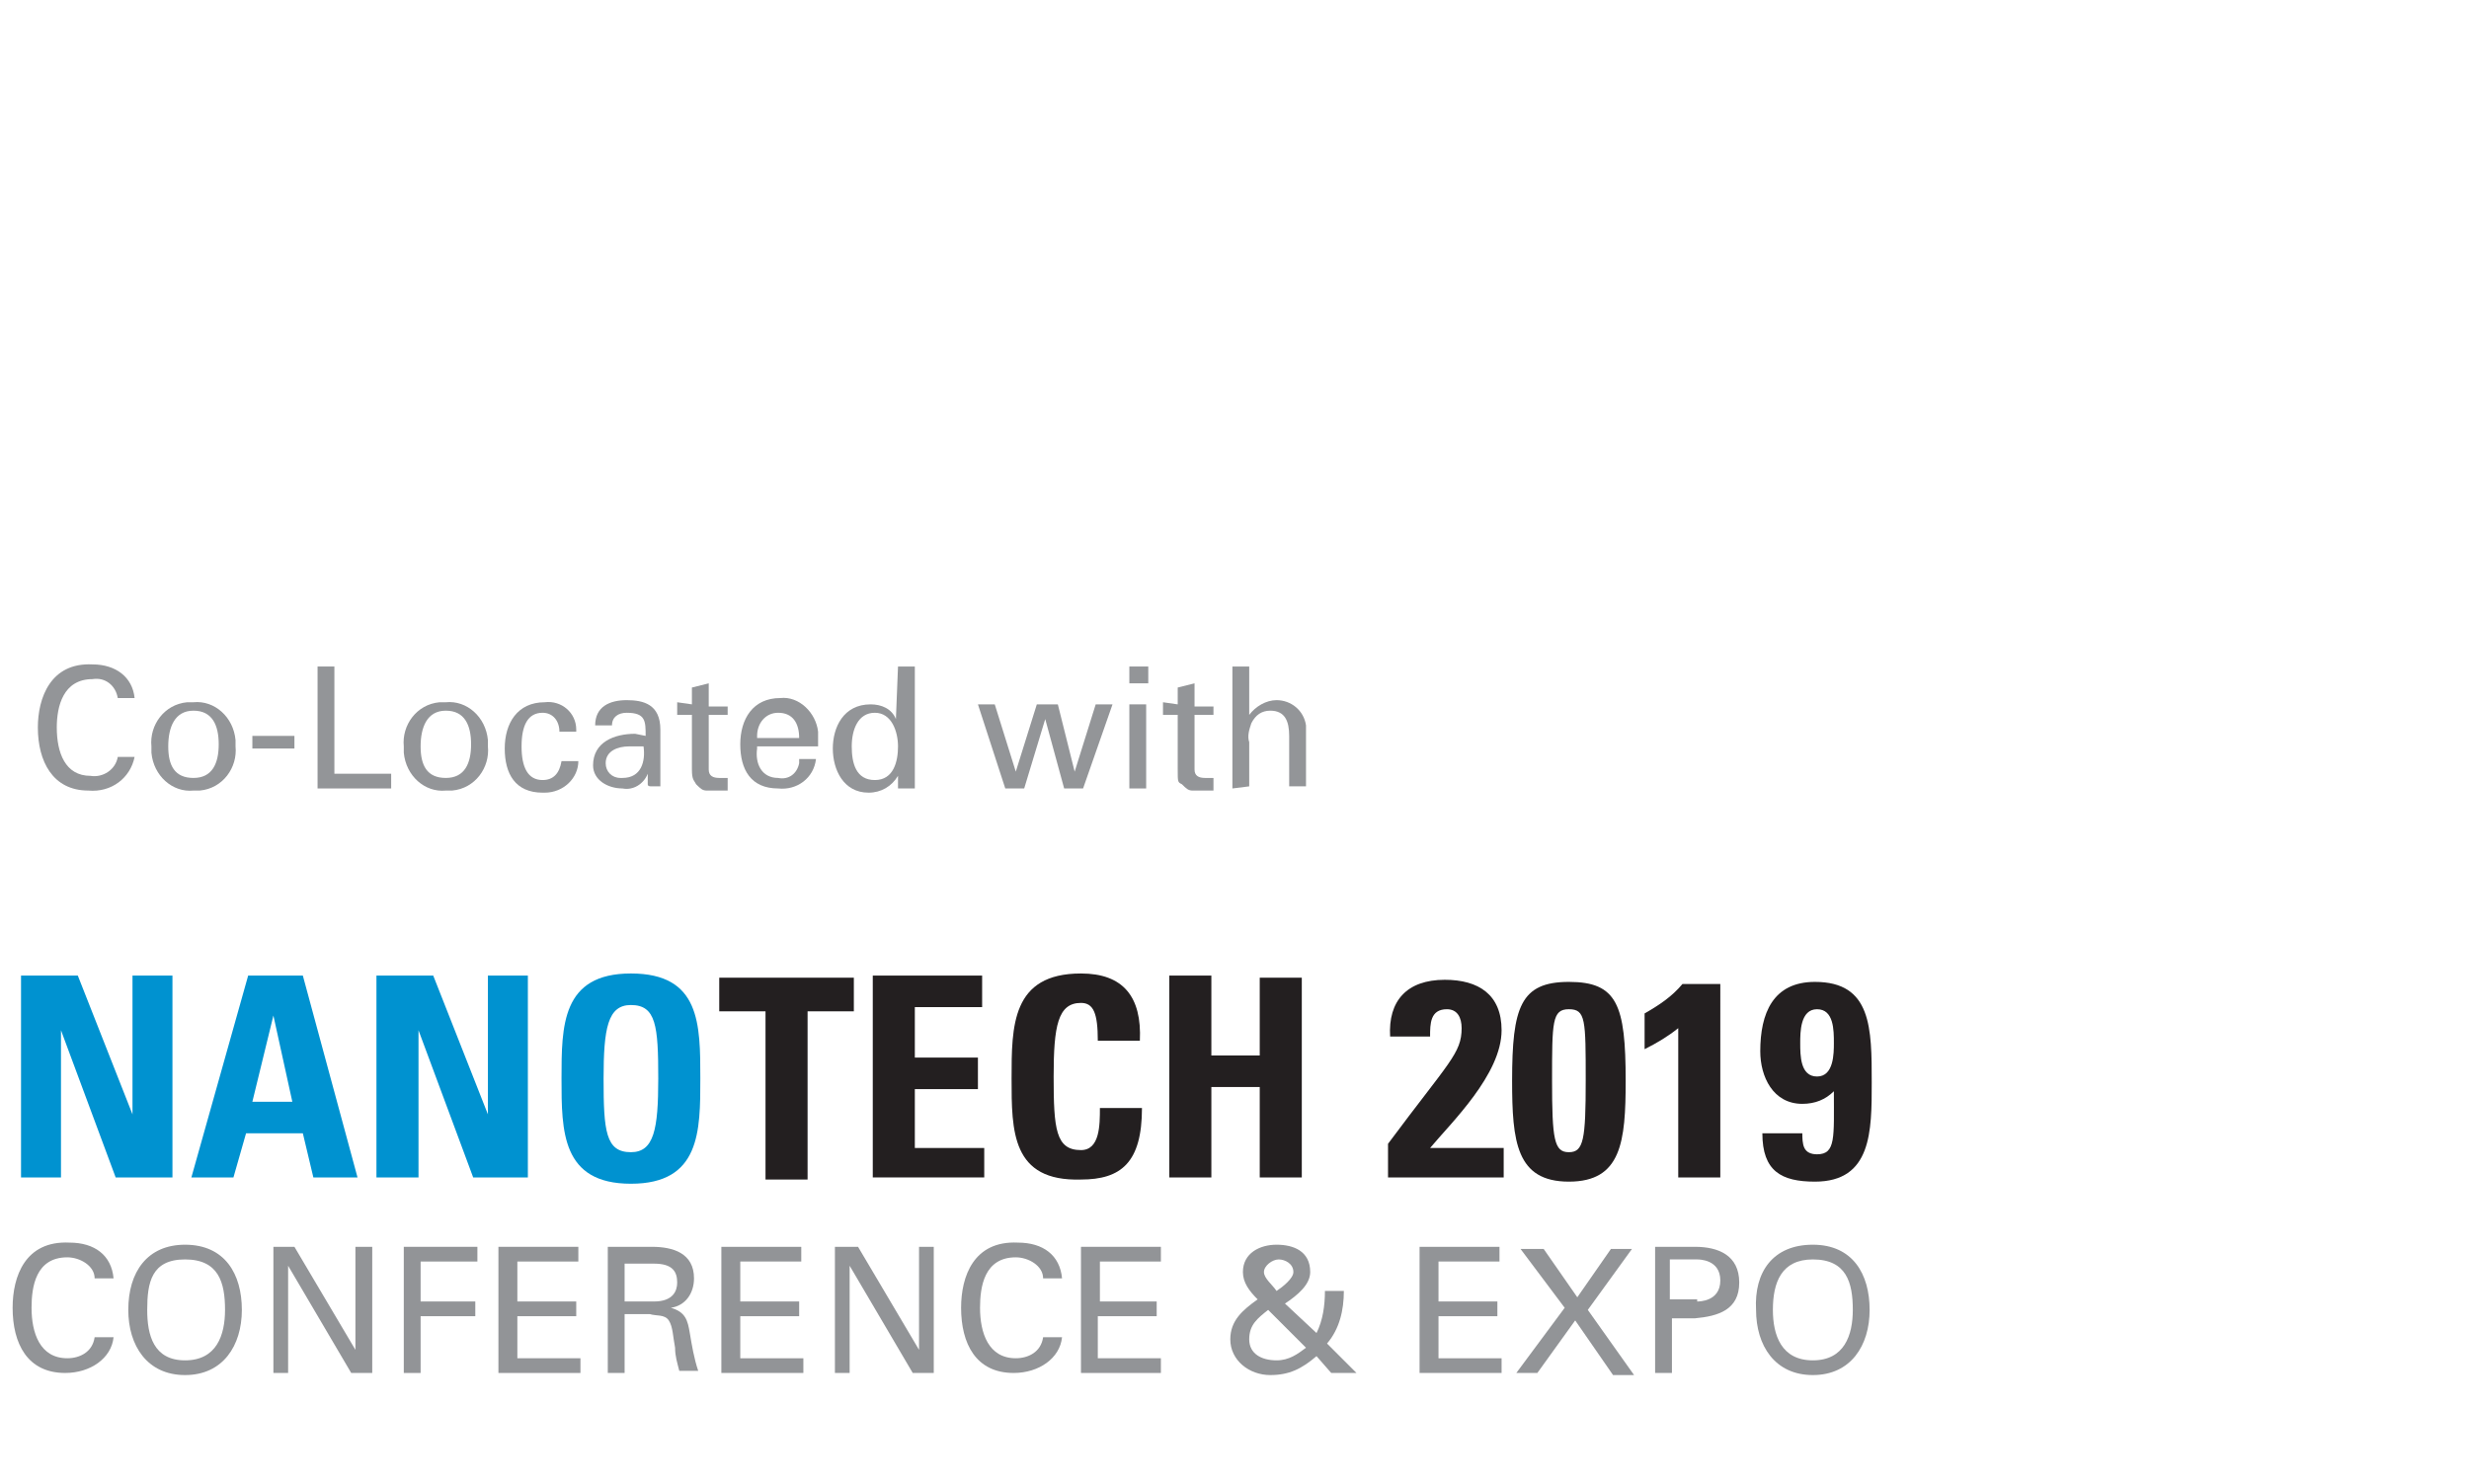 <?xml version="1.0" encoding="utf-8"?>
<!-- Generator: Adobe Illustrator 21.1.0, SVG Export Plug-In . SVG Version: 6.00 Build 0)  -->
<svg version="1.1" id="Layer_1" xmlns="http://www.w3.org/2000/svg" xmlns:xlink="http://www.w3.org/1999/xlink" x="0px" y="0px"
	 viewBox="0 0 117.4 70.6" style="enable-background:new 0 0 117.4 70.6;" xml:space="preserve">
<style type="text/css">
	.st0{fill:#FFFFFF;}
	.st1{fill:#0092D0;}
	.st2{fill:#231F20;}
	.st3{fill:#929497;}
	.st4{fill:#939598;}
</style>
<rect class="st0" width="117.4" height="70.6"/>
<g>
	<g>
		<path class="st1" d="M1,56v-9.6h2.7l2.6,6.6h0v-6.6h1.9V56H5.5l-2.6-7h0v7H1z"/>
		<path class="st1" d="M9.1,56l2.7-9.6h2.6L17,56h-2.1l-0.5-2.1h-2.7L11.1,56H9.1z M13,48.3L13,48.3L12,52.4h1.9L13,48.3z"/>
		<path class="st1" d="M17.9,56v-9.6h2.7l2.6,6.6h0v-6.6h1.9V56h-2.6l-2.6-7h0v7H17.9z"/>
		<path class="st1" d="M26.7,51.3c0-2.5,0-5,3.3-5s3.3,2.4,3.3,5c0,2.5,0,5-3.3,5S26.7,53.8,26.7,51.3z M31.3,51.3
			c0-2.5-0.1-3.5-1.3-3.5c-1.1,0-1.3,1.1-1.3,3.5c0,2.5,0.1,3.5,1.3,3.5C31.1,54.8,31.3,53.7,31.3,51.3z"/>
		<path class="st2" d="M40.6,46.5v1.6h-2.2v8h-2v-8h-2.2v-1.6H40.6z"/>
		<path class="st2" d="M41.5,56v-9.6h5.2v1.5h-3.2v2.4h3v1.5h-3v2.8h3.3V56H41.5z"/>
		<path class="st2" d="M48.1,51.3c0-2.5,0-5,3.3-5c2,0,2.9,1.1,2.8,3.2h-2c0-1.3-0.2-1.8-0.8-1.8c-1.1,0-1.3,1.1-1.3,3.5
			c0,2.5,0.1,3.5,1.3,3.5c0.9,0,0.9-1.2,0.9-2h2c0,2.6-1,3.4-2.9,3.4C48.1,56.2,48.1,53.8,48.1,51.3z"/>
		<path class="st2" d="M59.9,50.3v-3.8h2V56h-2v-4.3h-2.3V56h-2v-9.6h2v3.8H59.9z"/>
		<path class="st2" d="M66,56v-1.6c2.9-3.9,3.5-4.3,3.5-5.5c0-0.5-0.2-0.9-0.7-0.9C68,48,68,48.7,68,49.3h-1.9
			c-0.1-1.7,0.8-2.7,2.6-2.7c1.6,0,2.7,0.7,2.7,2.4c0,2.1-2.4,4.4-3.4,5.6h3.5V56H66z"/>
		<path class="st2" d="M77.3,51.4c0,2.9-0.2,4.8-2.7,4.8c-2.5,0-2.7-1.9-2.7-4.8c0-3.5,0.4-4.7,2.7-4.7
			C76.9,46.7,77.3,47.8,77.3,51.4z M73.8,51.4c0,2.8,0.1,3.4,0.8,3.4c0.7,0,0.8-0.6,0.8-3.4c0-2.9,0-3.4-0.8-3.4
			C73.8,48,73.8,48.6,73.8,51.4z"/>
		<path class="st2" d="M78.2,48.2c0.7-0.4,1.3-0.8,1.8-1.4h1.8V56h-2v-7.1c-0.5,0.4-1,0.7-1.6,1V48.2z"/>
		<path class="st2" d="M85.7,53.9c0,0.2,0,0.5,0.1,0.7c0.1,0.2,0.3,0.3,0.6,0.3c0.9,0,0.8-0.8,0.8-3c-0.4,0.4-0.9,0.6-1.5,0.6
			c-1.4,0-2-1.3-2-2.5c0-1.8,0.6-3.3,2.6-3.3c2.7,0,2.7,2.2,2.7,4.8c0,2.3,0,4.7-2.7,4.7c-1.6,0-2.5-0.5-2.5-2.3H85.7z M86.4,51.2
			c0.8,0,0.8-1.1,0.8-1.6c0-0.6,0-1.6-0.8-1.6c-0.8,0-0.8,1.1-0.8,1.6C85.6,50.2,85.6,51.2,86.4,51.2z"/>
		<path class="st3" d="M4.5,60.8c0-0.6-0.7-1-1.3-1c-1.5,0-1.7,1.4-1.7,2.4c0,1.2,0.4,2.4,1.7,2.4c0.6,0,1.2-0.3,1.3-1h0.9
			c-0.1,1-1.1,1.7-2.3,1.7c-1.8,0-2.5-1.4-2.5-3.1c0-1.5,0.6-3.2,2.7-3.1c1.2,0,2,0.6,2.1,1.7H4.5z"/>
		<path class="st3" d="M8.8,59.2c1.9,0,2.7,1.4,2.7,3.1c0,1.7-0.9,3.1-2.7,3.1S6.1,64,6.1,62.3C6.1,60.5,7,59.2,8.8,59.2z M8.8,64.7
			c1.5,0,1.9-1.2,1.9-2.4c0-1.3-0.3-2.4-1.9-2.4S7,61,7,62.3C7,63.5,7.3,64.7,8.8,64.7z"/>
		<path class="st3" d="M17.7,59.3v6h-1l-3-5.1h0v5.1h-0.7v-6H14l2.9,4.9h0v-4.9H17.7z"/>
		<path class="st3" d="M19.2,65.3v-6h3.5V60H20v1.9h2.6v0.7H20v2.7H19.2z"/>
		<path class="st3" d="M23.7,65.3v-6h3.8V60h-2.9v1.9h2.8v0.7h-2.8v2h3v0.7H23.7z"/>
		<path class="st3" d="M29.7,62.6v2.7h-0.8v-6H31c1,0,2,0.3,2,1.5c0,0.7-0.4,1.3-1.1,1.4v0c0.7,0.2,0.8,0.6,0.9,1.2
			c0.1,0.6,0.2,1.2,0.4,1.8h-0.9c-0.1-0.4-0.2-0.7-0.2-1.1c-0.1-0.5-0.1-1-0.3-1.3c-0.2-0.3-0.6-0.2-0.9-0.3H29.7z M29.7,61.9h1.4
			c0.9,0,1.1-0.5,1.1-0.9c0-0.5-0.2-0.9-1.1-0.9h-1.4V61.9z"/>
		<path class="st3" d="M34.3,65.3v-6h3.8V60h-2.9v1.9h2.8v0.7h-2.8v2h3v0.7H34.3z"/>
		<path class="st3" d="M44.4,59.3v6h-1l-3-5.1h0v5.1h-0.7v-6h1.1l2.9,4.9h0v-4.9H44.4z"/>
		<path class="st3" d="M49.6,60.8c0-0.6-0.7-1-1.3-1c-1.5,0-1.7,1.4-1.7,2.4c0,1.2,0.4,2.4,1.7,2.4c0.6,0,1.2-0.3,1.3-1h0.9
			c-0.1,1-1.1,1.7-2.3,1.7c-1.8,0-2.5-1.4-2.5-3.1c0-1.5,0.6-3.2,2.7-3.1c1.2,0,2,0.6,2.1,1.7H49.6z"/>
		<path class="st3" d="M51.4,65.3v-6h3.8V60h-2.9v1.9H55v0.7h-2.8v2h3v0.7H51.4z"/>
		<path class="st3" d="M62.6,64.5c-0.7,0.6-1.3,0.9-2.2,0.9c-1,0-1.9-0.7-1.9-1.7c0-0.9,0.6-1.4,1.3-1.9c-0.4-0.4-0.7-0.8-0.7-1.3
			c0-0.9,0.8-1.3,1.6-1.3c0.8,0,1.6,0.3,1.6,1.3c0,0.6-0.6,1.1-1.2,1.5l1.5,1.4c0.3-0.6,0.4-1.3,0.4-2h0.9c0,0.9-0.2,1.8-0.8,2.5
			l1.4,1.4l0,0h-1.2L62.6,64.5z M60.3,62.3c-0.5,0.4-0.9,0.7-0.9,1.4c0,0.7,0.6,1,1.3,1c0.6,0,1-0.3,1.4-0.6L60.3,62.3z M61.5,60.5
			c0-0.4-0.4-0.6-0.7-0.6c-0.3,0-0.7,0.3-0.7,0.6c0,0.3,0.4,0.6,0.6,0.9C61,61.2,61.5,60.8,61.5,60.5z"/>
		<path class="st3" d="M67.5,65.3v-6h3.8V60h-2.9v1.9h2.8v0.7h-2.8v2h3v0.7H67.5z"/>
		<path class="st3" d="M73.1,65.3h-1l2.3-3.1l-2.1-2.8h1.1l1.6,2.3l1.6-2.3h1l-2.1,2.9l2.2,3.1h-1l-1.8-2.6L73.1,65.3z"/>
		<path class="st3" d="M78.6,59.3h2c1.1,0,2.1,0.4,2.1,1.7c0,1.3-1,1.6-2.1,1.7h-1.1v2.6h-0.8V59.3z M80.7,61.9c0.1,0,1.1,0,1.1-1
			c0-1-1-1-1.1-1h-1.3v1.9H80.7z"/>
		<path class="st3" d="M86.2,59.2c1.9,0,2.7,1.4,2.7,3.1c0,1.7-0.9,3.1-2.7,3.1s-2.7-1.4-2.7-3.1C83.4,60.5,84.3,59.2,86.2,59.2z
			 M86.2,64.7c1.5,0,1.9-1.2,1.9-2.4c0-1.3-0.3-2.4-1.9-2.4c-1.5,0-1.9,1.1-1.9,2.4C84.3,63.5,84.7,64.7,86.2,64.7z"/>
	</g>
</g>
<title>TCW18_hdr_NewVersion3_NT</title>
<path class="st4" d="M5.6,33.2c-0.1-0.6-0.6-1-1.2-0.9c-1.4,0-1.7,1.3-1.7,2.3c0,1.2,0.4,2.3,1.6,2.3C4.9,37,5.5,36.6,5.6,36h0.8
	c-0.2,1-1.1,1.7-2.2,1.6c-1.7,0-2.4-1.4-2.4-3c0-1.4,0.6-3.1,2.6-3c1.1,0,1.9,0.6,2,1.6L5.6,33.2z"/>
<path class="st4" d="M11.2,35.5c0.1,1-0.6,2-1.7,2.1c-0.1,0-0.2,0-0.3,0c-1,0.1-1.9-0.7-2-1.8c0-0.1,0-0.2,0-0.3
	c-0.1-1,0.6-2,1.7-2.1c0.1,0,0.2,0,0.3,0c1-0.1,1.9,0.7,2,1.8C11.2,35.2,11.2,35.4,11.2,35.5z M9.2,37c0.9,0,1.2-0.7,1.2-1.6
	s-0.3-1.6-1.2-1.6S8,34.6,8,35.5S8.3,37,9.2,37z"/>
<path class="st4" d="M12,35.6v-0.6h2v0.6H12z"/>
<path class="st4" d="M15.1,37.5v-5.8h0.8v5.1h2.7v0.7L15.1,37.5z"/>
<path class="st4" d="M23.2,35.5c0.1,1-0.6,2-1.7,2.1c-0.1,0-0.2,0-0.3,0c-1,0.1-1.9-0.7-2-1.8c0-0.1,0-0.2,0-0.3
	c-0.1-1,0.6-2,1.7-2.1c0.1,0,0.2,0,0.3,0c1-0.1,1.9,0.7,2,1.8C23.2,35.2,23.2,35.4,23.2,35.5z M21.2,37c0.9,0,1.2-0.7,1.2-1.6
	s-0.3-1.6-1.2-1.6S20,34.6,20,35.5S20.3,37,21.2,37z"/>
<path class="st4" d="M26.6,34.8c0-0.5-0.3-0.9-0.8-0.9c-0.7,0-1,0.6-1,1.6s0.3,1.6,1,1.6c0.5,0,0.8-0.3,0.9-0.9h0.8
	c0,0.8-0.7,1.5-1.6,1.5c0,0,0,0-0.1,0c-1.3,0-1.8-0.9-1.8-2.1s0.6-2.2,1.9-2.2c0.8-0.1,1.5,0.5,1.5,1.3c0,0,0,0.1,0,0.1L26.6,34.8z"
	/>
<path class="st4" d="M30.7,35c0-0.7,0-1.1-0.9-1.1c-0.4,0-0.7,0.2-0.7,0.6c0,0,0,0,0,0h-0.8c0-0.9,0.7-1.2,1.5-1.2s1.6,0.2,1.6,1.4
	v1.9c0,0.2,0,0.5,0,0.8H31c-0.1,0-0.2,0-0.2-0.1s0-0.4,0-0.5l0,0c-0.2,0.5-0.7,0.8-1.2,0.7c-0.7,0-1.4-0.4-1.4-1.1
	c0-1.1,1-1.5,2-1.5L30.7,35z M29.9,35.5c-0.5,0-1.1,0.2-1.1,0.8c0,0.4,0.3,0.7,0.7,0.7c0,0,0.1,0,0.1,0c0.9,0,1.1-0.8,1-1.5H29.9z"
	/>
<path class="st4" d="M32.9,33.5v-0.8l0.8-0.2v1.1h0.9V34h-0.9v2.6c0,0.3,0.2,0.4,0.5,0.4c0.1,0,0.3,0,0.4,0v0.6c-0.2,0-0.3,0-0.5,0
	c-0.2,0-0.3,0-0.5,0c-0.2,0-0.3-0.1-0.5-0.3c-0.1-0.2-0.2-0.2-0.2-0.7V34h-0.7v-0.6L32.9,33.5z"/>
<path class="st4" d="M36,35.6c-0.1,0.7,0.2,1.4,1,1.4c0.5,0.1,0.9-0.2,1-0.7c0-0.1,0-0.1,0-0.2h0.8c-0.1,0.9-0.9,1.5-1.8,1.4
	c0,0,0,0,0,0c-1.3,0-1.8-0.9-1.8-2.1s0.6-2.2,1.9-2.2c0.9-0.1,1.7,0.7,1.8,1.6c0,0.1,0,0.2,0,0.3v0.4H36z M38,35.1
	c0-0.7-0.3-1.2-1-1.2c-0.6,0-1,0.5-1,1.1c0,0,0,0.1,0,0.1H38z"/>
<path class="st4" d="M42.7,31.7h0.8v5.1c0,0.2,0,0.5,0,0.7h-0.8v-0.6l0,0l0,0c-0.3,0.5-0.8,0.8-1.4,0.8c-1.2,0-1.7-1.1-1.7-2.1
	s0.5-2.1,1.8-2.1c0.5,0,1,0.2,1.2,0.7l0,0L42.7,31.7z M41.6,37.1c0.9,0,1.1-0.9,1.1-1.6s-0.3-1.6-1.1-1.6s-1.1,0.8-1.1,1.6
	S40.7,37.1,41.6,37.1L41.6,37.1z"/>
<path class="st4" d="M52.9,33.5l-1.4,4h-0.9l-0.9-3.3l0,0l-1,3.3h-0.9l-1.3-4h0.8l1,3.2l0,0l1-3.2h1l0.8,3.2l0,0l1-3.2L52.9,33.5z"
	/>
<path class="st4" d="M53.7,31.7h0.9v0.8h-0.9V31.7z M53.7,37.5v-4h0.8v4H53.7z"/>
<path class="st4" d="M56,33.5v-0.8l0.8-0.2v1.1h0.9V34h-0.9v2.6c0,0.3,0.2,0.4,0.5,0.4c0.1,0,0.3,0,0.4,0v0.6c-0.2,0-0.3,0-0.5,0
	c-0.2,0-0.3,0-0.5,0c-0.2,0-0.3-0.1-0.5-0.3C56,37.2,56,37.2,56,36.6V34h-0.7v-0.6L56,33.5z"/>
<path class="st4" d="M58.6,37.5v-5.8h0.8V34l0,0c0.3-0.4,0.8-0.7,1.3-0.7c0.7,0,1.3,0.5,1.4,1.2c0,0.1,0,0.2,0,0.2v2.7h-0.8v-2.4
	c0-0.7-0.2-1.2-0.9-1.2c-0.4,0-0.7,0.2-0.9,0.6c-0.1,0.3-0.2,0.6-0.1,0.9v2.1L58.6,37.5z"/>
</svg>
